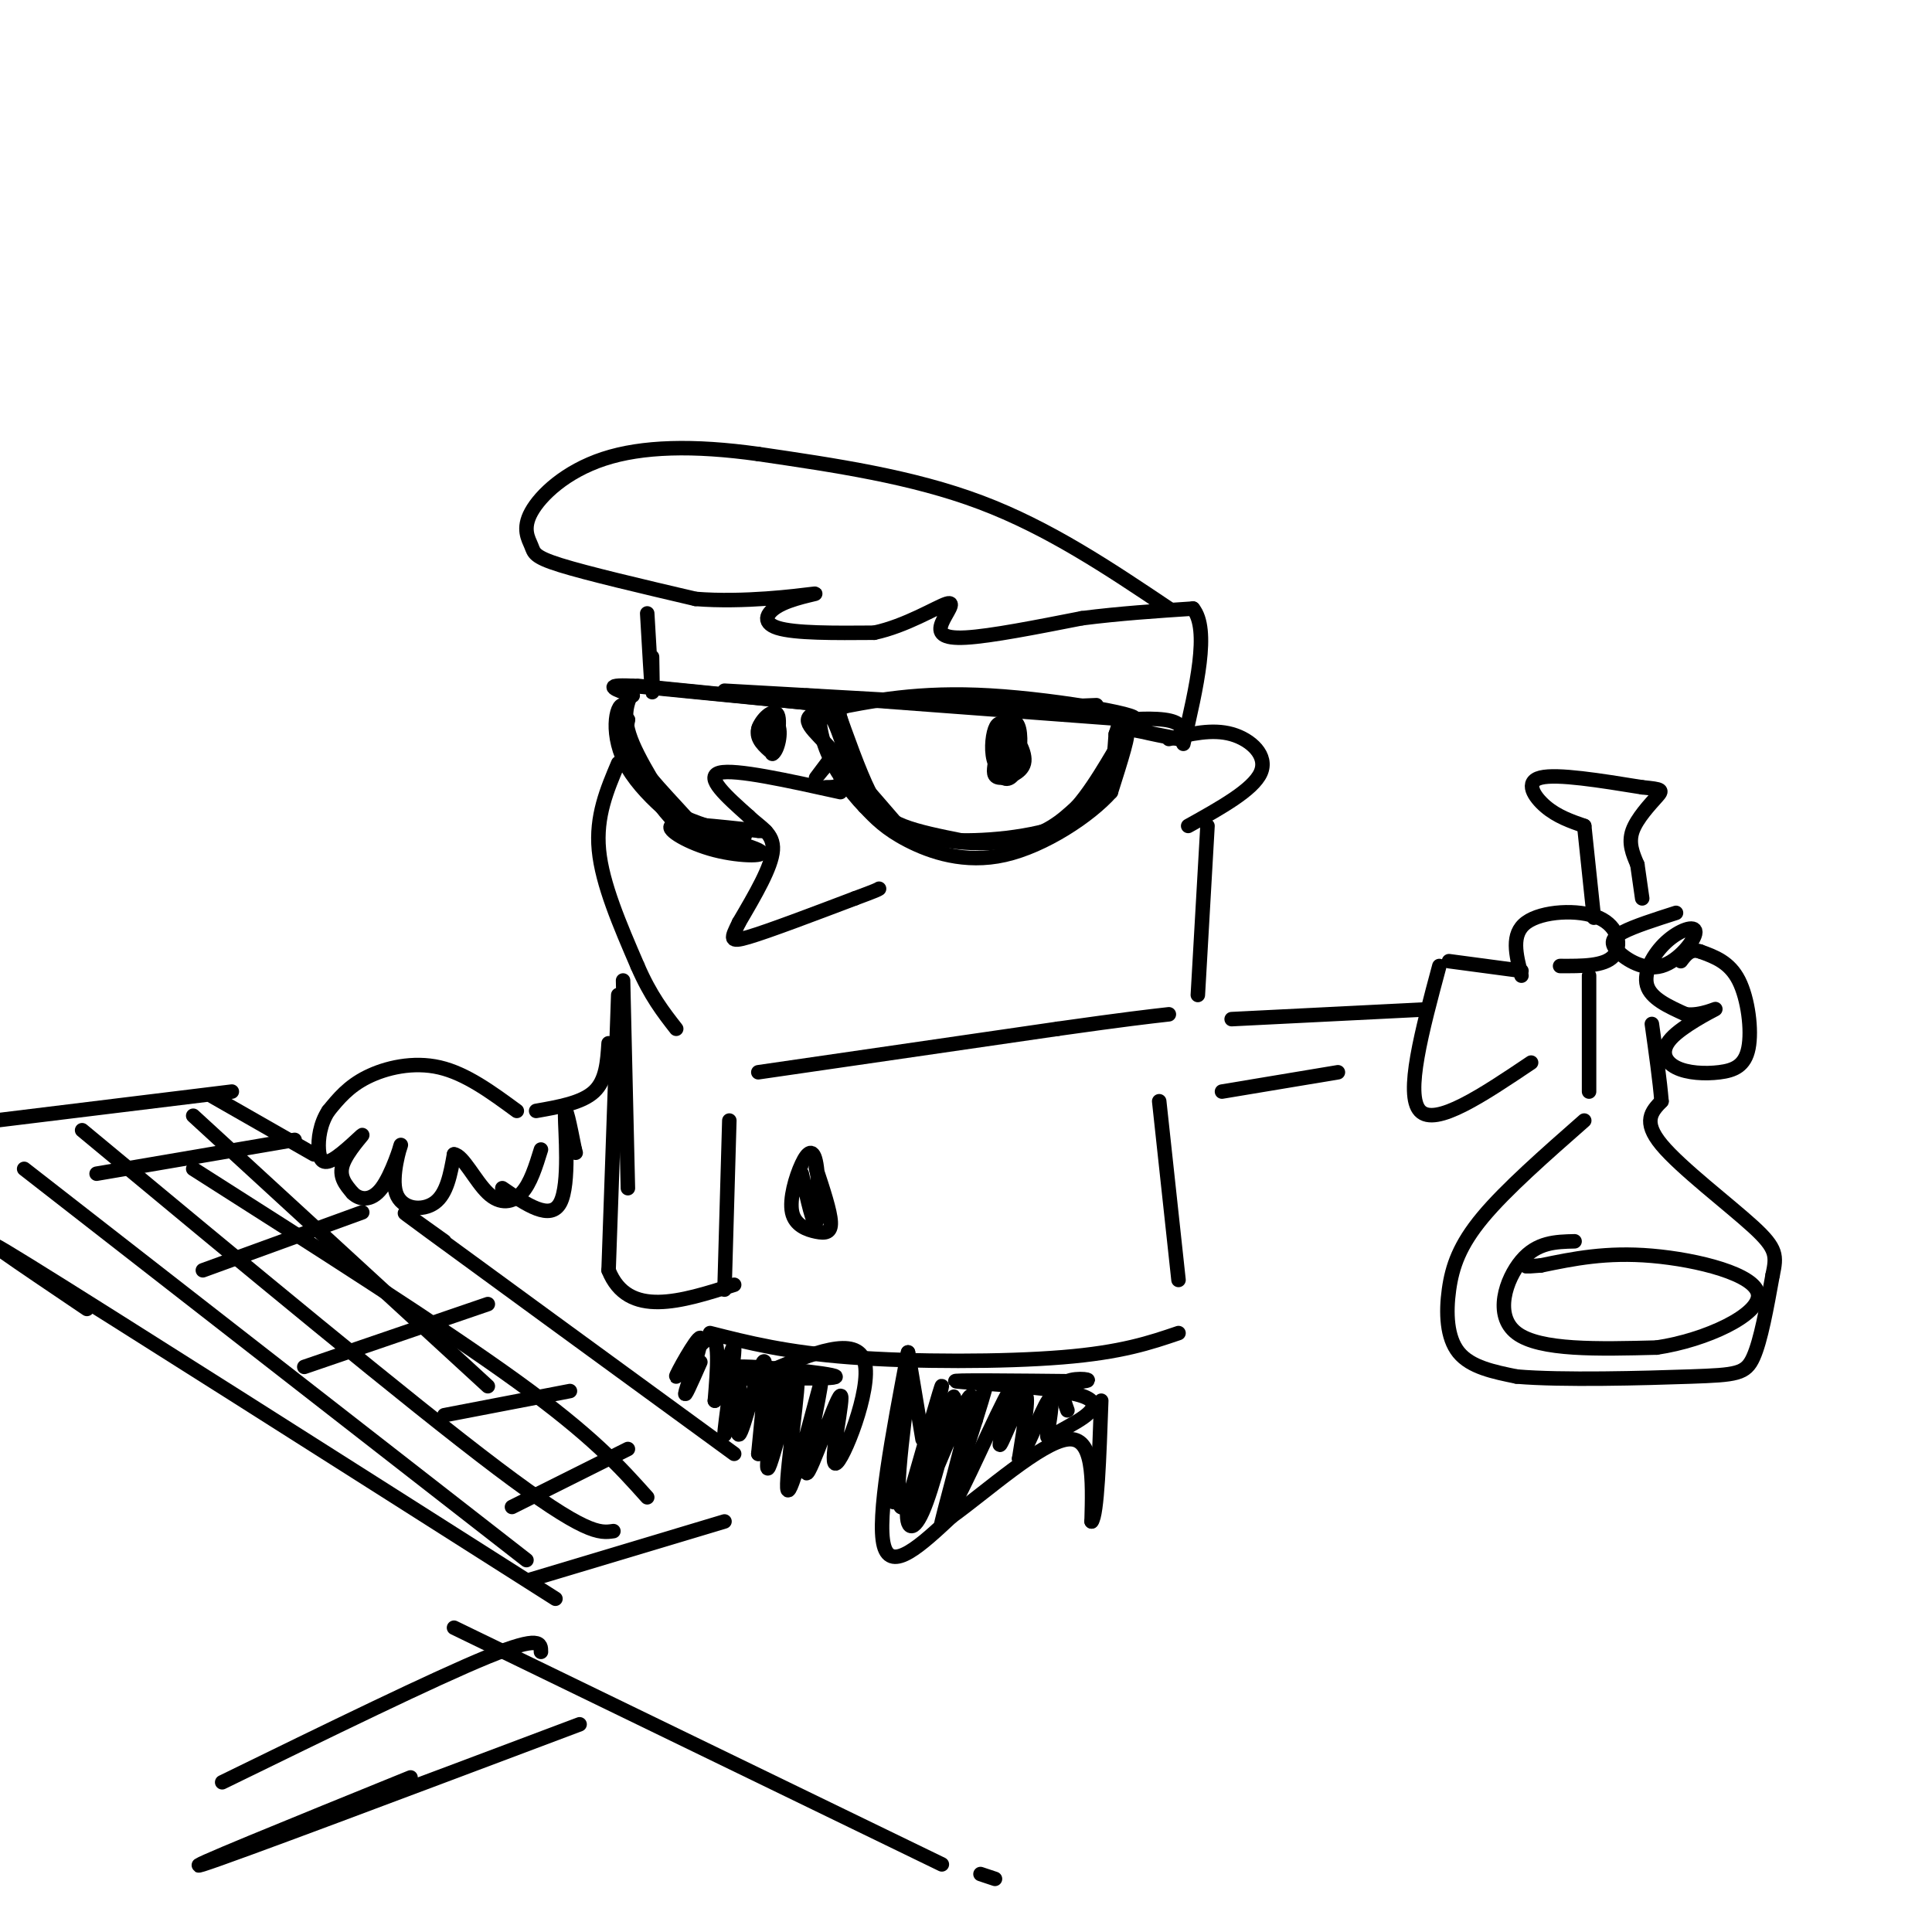 <svg viewBox='0 0 400 400' version='1.1' xmlns='http://www.w3.org/2000/svg' xmlns:xlink='http://www.w3.org/1999/xlink'><g fill='none' stroke='#000000' stroke-width='3' stroke-linecap='round' stroke-linejoin='round'><path d='M174,164c-10.917,-2.417 -21.833,-4.833 -25,-4c-3.167,0.833 1.417,4.917 6,9'/><path d='M155,169c2.356,2.289 5.244,3.511 5,7c-0.244,3.489 -3.622,9.244 -7,15'/><path d='M153,191c-1.622,3.356 -2.178,4.244 2,3c4.178,-1.244 13.089,-4.622 22,-8'/><path d='M177,186c4.500,-1.667 4.750,-1.833 5,-2'/><path d='M150,143c0.000,0.000 53.000,3.000 53,3'/><path d='M203,146c12.833,0.500 18.417,0.250 24,0'/><path d='M173,146c2.444,6.889 4.889,13.778 7,18c2.111,4.222 3.889,5.778 7,7c3.111,1.222 7.556,2.111 12,3'/><path d='M199,174c7.111,0.111 18.889,-1.111 25,-5c6.111,-3.889 6.556,-10.444 7,-17'/><path d='M231,152c1.167,-3.333 0.583,-3.167 0,-3'/><path d='M167,144c0.000,0.000 67.000,5.000 67,5'/><path d='M234,149c5.489,-0.467 -14.289,-4.133 -29,-5c-14.711,-0.867 -24.356,1.067 -34,3'/><path d='M171,147c-5.956,1.267 -3.844,2.933 0,7c3.844,4.067 9.422,10.533 15,17'/><path d='M186,171c7.089,3.622 17.311,4.178 24,3c6.689,-1.178 9.844,-4.089 13,-7'/><path d='M223,167c4.378,-4.956 8.822,-13.844 10,-15c1.178,-1.156 -0.911,5.422 -3,12'/><path d='M230,164c-4.357,4.893 -13.750,11.125 -22,13c-8.250,1.875 -15.357,-0.607 -20,-3c-4.643,-2.393 -6.821,-4.696 -9,-7'/><path d='M179,167c-3.107,-3.214 -6.375,-7.750 -8,-12c-1.625,-4.250 -1.607,-8.214 -1,-9c0.607,-0.786 1.804,1.607 3,4'/><path d='M173,150c1.533,3.778 3.867,11.222 4,11c0.133,-0.222 -1.933,-8.111 -4,-16'/><path d='M209,153c0.000,0.000 0.000,7.000 0,7'/><path d='M209,160c0.167,-1.397 0.584,-8.389 0,-9c-0.584,-0.611 -2.170,5.160 -2,8c0.170,2.840 2.097,2.751 3,1c0.903,-1.751 0.782,-5.164 0,-7c-0.782,-1.836 -2.223,-2.096 -3,-1c-0.777,1.096 -0.888,3.548 -1,6'/><path d='M206,158c-0.268,1.683 -0.440,2.891 1,3c1.440,0.109 4.490,-0.881 5,-3c0.510,-2.119 -1.521,-5.366 -3,-7c-1.479,-1.634 -2.404,-1.653 -3,0c-0.596,1.653 -0.861,4.979 0,7c0.861,2.021 2.847,2.736 4,1c1.153,-1.736 1.472,-5.925 1,-8c-0.472,-2.075 -1.736,-2.038 -3,-2'/><path d='M208,149c-0.833,0.833 -1.417,3.917 -2,7'/><path d='M172,146c0.000,0.000 -41.000,-4.000 -41,-4'/><path d='M131,142c-6.833,-0.333 -3.417,0.833 0,2'/><path d='M131,143c-1.202,2.661 -2.405,5.321 0,11c2.405,5.679 8.417,14.375 9,16c0.583,1.625 -4.262,-3.821 -7,-9c-2.738,-5.179 -3.369,-10.089 -4,-15'/><path d='M129,146c-1.407,-0.340 -2.923,6.311 1,13c3.923,6.689 13.287,13.416 14,13c0.713,-0.416 -7.225,-7.976 -11,-13c-3.775,-5.024 -3.388,-7.512 -3,-10'/><path d='M130,149c-0.643,1.571 -0.750,10.500 5,16c5.750,5.500 17.357,7.571 19,8c1.643,0.429 -6.679,-0.786 -15,-2'/><path d='M139,171c-1.134,0.740 3.531,3.590 9,5c5.469,1.410 11.742,1.380 9,0c-2.742,-1.380 -14.498,-4.108 -16,-5c-1.502,-0.892 7.249,0.054 16,1'/><path d='M157,172c2.667,0.167 1.333,0.083 0,0'/><path d='M132,142c0.000,0.000 40.000,4.000 40,4'/><path d='M172,146c6.000,0.667 1.000,0.333 -4,0'/><path d='M171,163c1.333,0.000 2.667,0.000 3,-1c0.333,-1.000 -0.333,-3.000 -1,-5'/><path d='M173,157c-1.178,0.289 -3.622,3.511 -4,4c-0.378,0.489 1.311,-1.756 3,-4'/><path d='M160,148c-0.250,4.345 -0.500,8.690 0,8c0.500,-0.690 1.750,-6.417 1,-8c-0.750,-1.583 -3.500,0.976 -4,3c-0.500,2.024 1.250,3.512 3,5'/><path d='M160,156c0.981,-0.563 1.933,-4.470 1,-6c-0.933,-1.530 -3.751,-0.681 -4,1c-0.249,1.681 2.072,4.195 3,4c0.928,-0.195 0.464,-3.097 0,-6'/><path d='M128,158c-2.333,5.500 -4.667,11.000 -4,18c0.667,7.000 4.333,15.500 8,24'/><path d='M132,200c2.667,6.167 5.333,9.583 8,13'/><path d='M157,222c0.000,0.000 62.000,-9.000 62,-9'/><path d='M219,213c14.167,-2.000 18.583,-2.500 23,-3'/><path d='M242,153c4.489,-1.067 8.978,-2.133 13,-1c4.022,1.133 7.578,4.467 6,8c-1.578,3.533 -8.289,7.267 -15,11'/><path d='M234,151c5.827,1.137 11.655,2.274 10,2c-1.655,-0.274 -10.792,-1.958 -12,-3c-1.208,-1.042 5.512,-1.440 9,-1c3.488,0.440 3.744,1.720 4,3'/><path d='M250,171c0.000,0.000 -2.000,35.000 -2,35'/><path d='M242,126c-12.417,-8.333 -24.833,-16.667 -39,-22c-14.167,-5.333 -30.083,-7.667 -46,-10'/><path d='M157,94c-13.456,-1.885 -24.094,-1.599 -32,1c-7.906,2.599 -13.078,7.511 -15,11c-1.922,3.489 -0.594,5.555 0,7c0.594,1.445 0.456,2.270 6,4c5.544,1.730 16.772,4.365 28,7'/><path d='M144,124c10.051,0.812 21.179,-0.659 24,-1c2.821,-0.341 -2.663,0.447 -6,2c-3.337,1.553 -4.525,3.872 -1,5c3.525,1.128 11.762,1.064 20,1'/><path d='M181,131c6.555,-1.386 12.943,-5.351 15,-6c2.057,-0.649 -0.215,2.018 -1,4c-0.785,1.982 -0.081,3.281 5,3c5.081,-0.281 14.541,-2.140 24,-4'/><path d='M224,128c7.833,-1.000 15.417,-1.500 23,-2'/><path d='M247,126c3.500,4.333 0.750,16.167 -2,28'/><path d='M134,127c0.417,7.250 0.833,14.500 1,16c0.167,1.500 0.083,-2.750 0,-7'/><path d='M151,232c0.000,0.000 -1.000,35.000 -1,35'/><path d='M166,243c1.202,5.513 2.404,11.026 3,10c0.596,-1.026 0.586,-8.589 0,-12c-0.586,-3.411 -1.748,-2.668 -3,0c-1.252,2.668 -2.593,7.262 -2,10c0.593,2.738 3.121,3.622 5,4c1.879,0.378 3.108,0.251 3,-2c-0.108,-2.251 -1.554,-6.625 -3,-11'/><path d='M169,242c-0.333,-1.167 0.333,1.417 1,4'/><path d='M255,211c0.000,0.000 40.000,-2.000 40,-2'/><path d='M253,226c0.000,0.000 24.000,-4.000 24,-4'/><path d='M298,200c-3.583,13.333 -7.167,26.667 -4,30c3.167,3.333 13.083,-3.333 23,-10'/><path d='M300,199c0.000,0.000 15.000,2.000 15,2'/><path d='M315,202c-1.119,-4.310 -2.238,-8.619 1,-11c3.238,-2.381 10.833,-2.833 15,-1c4.167,1.833 4.905,5.952 3,8c-1.905,2.048 -6.452,2.024 -11,2'/><path d='M347,189c-4.330,1.385 -8.659,2.771 -11,4c-2.341,1.229 -2.693,2.302 -1,4c1.693,1.698 5.432,4.021 9,3c3.568,-1.021 6.967,-5.387 7,-7c0.033,-1.613 -3.299,-0.473 -6,2c-2.701,2.473 -4.772,6.278 -4,9c0.772,2.722 4.386,4.361 8,6'/><path d='M349,210c3.127,0.429 6.944,-1.499 6,-1c-0.944,0.499 -6.651,3.425 -9,6c-2.349,2.575 -1.342,4.801 1,6c2.342,1.199 6.020,1.373 9,1c2.980,-0.373 5.264,-1.293 6,-5c0.736,-3.707 -0.075,-10.202 -2,-14c-1.925,-3.798 -4.962,-4.899 -8,-6'/><path d='M352,197c-2.000,-0.667 -3.000,0.667 -4,2'/><path d='M329,202c0.000,0.000 0.000,24.000 0,24'/><path d='M330,190c0.000,0.000 -2.000,-19.000 -2,-19'/><path d='M328,171c-2.800,-0.978 -5.600,-1.956 -8,-4c-2.400,-2.044 -4.400,-5.156 -1,-6c3.400,-0.844 12.200,0.578 21,2'/><path d='M340,163c4.238,0.429 4.333,0.500 3,2c-1.333,1.500 -4.095,4.429 -5,7c-0.905,2.571 0.048,4.786 1,7'/><path d='M339,179c0.333,2.333 0.667,4.667 1,7'/><path d='M328,232c-8.095,7.113 -16.190,14.226 -21,20c-4.810,5.774 -6.333,10.208 -7,15c-0.667,4.792 -0.476,9.940 2,13c2.476,3.060 7.238,4.030 12,5'/><path d='M314,285c9.274,0.810 26.458,0.333 36,0c9.542,-0.333 11.440,-0.524 13,-4c1.560,-3.476 2.780,-10.238 4,-17'/><path d='M367,264c0.845,-3.988 0.958,-5.458 -4,-10c-4.958,-4.542 -14.988,-12.155 -19,-17c-4.012,-4.845 -2.006,-6.923 0,-9'/><path d='M344,228c-0.333,-4.167 -1.167,-10.083 -2,-16'/><path d='M240,228c0.000,0.000 4.000,37.000 4,37'/><path d='M147,276c7.889,2.000 15.778,4.000 29,5c13.222,1.000 31.778,1.000 44,0c12.222,-1.000 18.111,-3.000 24,-5'/><path d='M128,206c0.000,0.000 -2.000,57.000 -2,57'/><path d='M126,263c4.000,10.000 15.000,6.500 26,3'/><path d='M129,203c0.000,0.000 1.000,43.000 1,43'/><path d='M126,216c-0.250,3.833 -0.500,7.667 -3,10c-2.500,2.333 -7.250,3.167 -12,4'/><path d='M107,230c-5.267,-3.867 -10.533,-7.733 -16,-9c-5.467,-1.267 -11.133,0.067 -15,2c-3.867,1.933 -5.933,4.467 -8,7'/><path d='M68,230c-1.756,2.672 -2.147,5.851 -2,8c0.147,2.149 0.833,3.267 3,2c2.167,-1.267 5.814,-4.918 6,-5c0.186,-0.082 -3.090,3.405 -4,6c-0.910,2.595 0.545,4.297 2,6'/><path d='M73,247c1.379,1.393 3.825,1.876 6,-1c2.175,-2.876 4.078,-9.111 4,-9c-0.078,0.111 -2.136,6.568 -1,10c1.136,3.432 5.468,3.838 8,2c2.532,-1.838 3.266,-5.919 4,-10'/><path d='M94,239c1.833,0.155 4.417,5.542 7,8c2.583,2.458 5.167,1.988 7,0c1.833,-1.988 2.917,-5.494 4,-9'/><path d='M65,239c0.000,0.000 -21.000,-12.000 -21,-12'/><path d='M48,226c0.000,0.000 -49.000,6.000 -49,6'/><path d='M5,242c0.000,0.000 104.000,81.000 104,81'/><path d='M110,327c0.000,0.000 40.000,-12.000 40,-12'/><path d='M92,257c-6.500,-4.667 -13.000,-9.333 -3,-2c10.000,7.333 36.500,26.667 63,46'/><path d='M20,243c0.000,0.000 41.000,-7.000 41,-7'/><path d='M42,263c0.000,0.000 33.000,-12.000 33,-12'/><path d='M63,283c0.000,0.000 38.000,-13.000 38,-13'/><path d='M92,293c0.000,0.000 26.000,-5.000 26,-5'/><path d='M106,312c0.000,0.000 24.000,-12.000 24,-12'/><path d='M17,234c33.833,28.083 67.667,56.167 86,70c18.333,13.833 21.167,13.417 24,13'/><path d='M40,242c25.667,16.333 51.333,32.667 67,44c15.667,11.333 21.333,17.667 27,24'/><path d='M40,231c0.000,0.000 61.000,56.000 61,56'/><path d='M188,280c0.000,0.000 3.000,18.000 3,18'/><path d='M188,281c0.000,0.000 -3.000,30.000 -3,30'/><path d='M188,280c-3.250,17.167 -6.500,34.333 -5,40c1.500,5.667 7.750,-0.167 14,-6'/><path d='M197,314c7.289,-5.244 18.511,-15.356 24,-16c5.489,-0.644 5.244,8.178 5,17'/><path d='M226,315c1.167,-1.333 1.583,-13.167 2,-25'/><path d='M145,282c-1.813,4.108 -3.627,8.217 -3,6c0.627,-2.217 3.694,-10.759 3,-11c-0.694,-0.241 -5.148,7.820 -5,8c0.148,0.180 4.900,-7.520 7,-8c2.100,-0.480 1.550,6.260 1,13'/><path d='M148,290c1.237,-1.842 3.829,-12.946 4,-11c0.171,1.946 -2.078,16.941 -2,18c0.078,1.059 2.485,-11.819 3,-12c0.515,-0.181 -0.861,12.336 0,12c0.861,-0.336 3.960,-13.525 5,-15c1.040,-1.475 0.020,8.762 -1,19'/><path d='M157,301c0.985,-2.263 3.946,-17.421 4,-16c0.054,1.421 -2.800,19.422 -2,19c0.800,-0.422 5.254,-19.268 6,-19c0.746,0.268 -2.215,19.648 -2,23c0.215,3.352 3.608,-9.324 7,-22'/><path d='M170,286c-0.080,2.190 -3.781,18.664 -3,19c0.781,0.336 6.044,-15.467 7,-16c0.956,-0.533 -2.397,14.203 -1,14c1.397,-0.203 7.542,-15.344 6,-21c-1.542,-5.656 -10.771,-1.828 -20,2'/><path d='M159,284c-6.035,0.488 -11.123,0.708 -6,1c5.123,0.292 20.456,0.656 20,0c-0.456,-0.656 -16.702,-2.330 -21,-2c-4.298,0.330 3.351,2.665 11,5'/><path d='M188,288c-0.964,7.685 -1.929,15.369 -2,20c-0.071,4.631 0.750,6.208 3,0c2.250,-6.208 5.929,-20.202 6,-21c0.071,-0.798 -3.464,11.601 -7,24'/><path d='M188,311c-0.763,5.394 0.829,6.879 3,2c2.171,-4.879 4.922,-16.122 6,-21c1.078,-4.878 0.485,-3.390 -2,4c-2.485,7.390 -6.862,20.682 -5,17c1.862,-3.682 9.963,-24.337 11,-24c1.037,0.337 -4.989,21.668 -6,26c-1.011,4.332 2.995,-8.334 7,-21'/><path d='M202,294c1.883,-5.942 3.092,-10.298 1,-4c-2.092,6.298 -7.483,23.251 -6,22c1.483,-1.251 9.841,-20.707 12,-24c2.159,-3.293 -1.880,9.575 -2,11c-0.120,1.425 3.680,-8.593 5,-10c1.320,-1.407 0.160,5.796 -1,13'/><path d='M211,302c1.200,-1.044 4.700,-10.154 6,-12c1.300,-1.846 0.401,3.572 0,6c-0.401,2.428 -0.303,1.867 3,0c3.303,-1.867 9.812,-5.041 4,-7c-5.812,-1.959 -23.946,-2.703 -26,-3c-2.054,-0.297 11.973,-0.149 26,0'/><path d='M224,286c3.378,-0.267 -1.178,-0.933 -3,0c-1.822,0.933 -0.911,3.467 0,6'/><path d='M18,271c-14.083,-9.500 -28.167,-19.000 -12,-9c16.167,10.000 62.583,39.500 109,69'/><path d='M112,342c0.000,-1.750 0.000,-3.500 -11,1c-11.000,4.500 -33.000,15.250 -55,26'/><path d='M85,368c-24.417,9.917 -48.833,19.833 -43,18c5.833,-1.833 41.917,-15.417 78,-29'/><path d='M94,337c0.000,0.000 101.000,49.000 101,49'/><path d='M203,388c0.000,0.000 3.000,1.000 3,1'/><path d='M104,246c5.000,3.422 10.000,6.844 12,3c2.000,-3.844 1.000,-14.956 1,-18c-0.000,-3.044 1.000,1.978 2,7'/><path d='M119,238c0.333,1.167 0.167,0.583 0,0'/><path d='M326,257c-3.889,0.089 -7.778,0.178 -11,4c-3.222,3.822 -5.778,11.378 -1,15c4.778,3.622 16.889,3.311 29,3'/><path d='M343,279c10.274,-1.524 21.458,-6.833 21,-11c-0.458,-4.167 -12.560,-7.190 -22,-8c-9.440,-0.810 -16.220,0.595 -23,2'/><path d='M319,262c-4.167,0.333 -3.083,0.167 -2,0'/></g>
</svg>